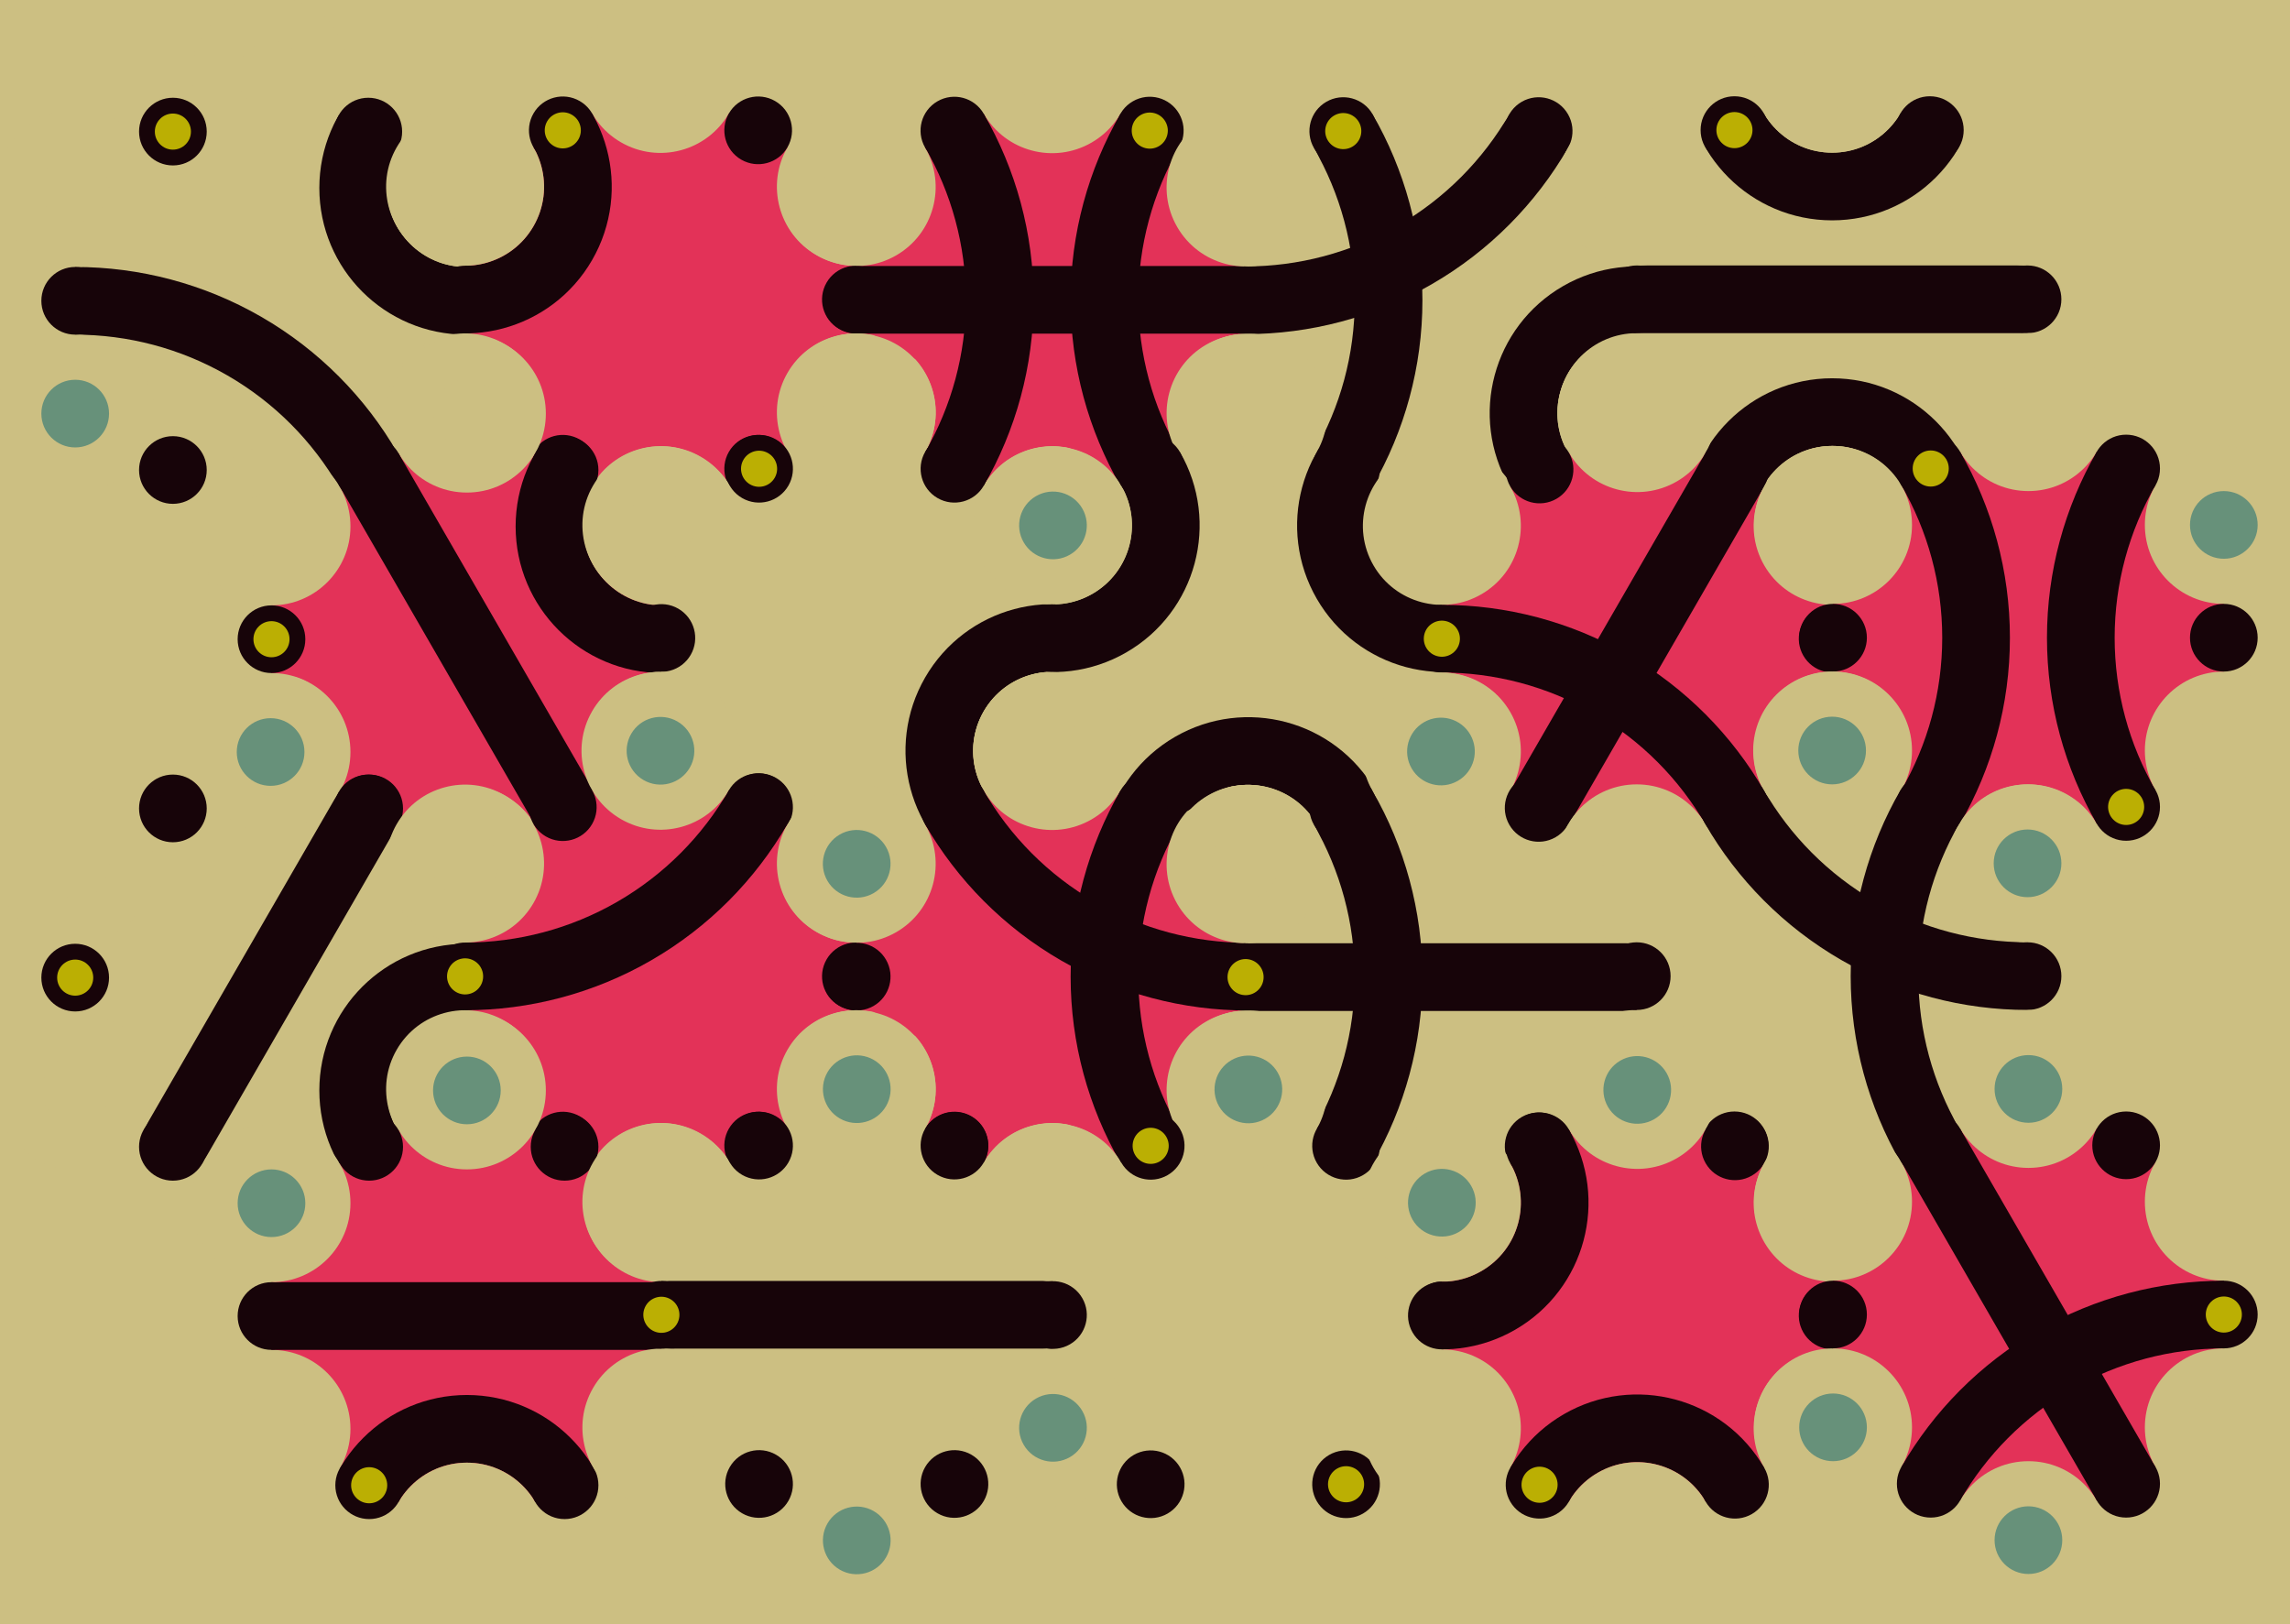 <svg xmlns='http://www.w3.org/2000/svg' width='1015' height='720'><rect width='100%' height='100%' fill='#ccbf82'/><g transform='translate(0,0)'><g transform='rotate(0 120 133)'><svg fill='none' stroke='none'><defs><clipPath id='hex-0-0'><polygon points='206.54,183.33 119.94,233.33 33.33,183.33 33.33,83.33 119.94,33.33 206.54,83.33'/></clipPath></defs><polygon points='206.54,183.33 119.94,233.33 33.33,183.33 33.33,83.33 119.94,33.33 206.54,83.33' fill='#ccbf82'/><circle r='133.335' cx='119.935' cy='133.335' fill='#ccbf82' clip-path='url(#hex-0-0)'/><g stroke='#170409' stroke-width='30' clip-path='url(#hex-0-0)'><g><circle cx='33.33' cy='283.34' stroke='#170409' r='150' fill='none'/></g><g><circle cx='206.54' cy='83.33' stroke='#170409' r='50' fill='none'/></g></g><circle cx='206.54' cy='183.33' r='35' fill='#ccbf82'/><circle cx='206.54' cy='183.33' r='15' fill='#ccbf82'/><circle cx='119.94' cy='233.33' r='35' fill='#ccbf82'/><circle cx='119.94' cy='233.33' r='15' fill='#ccbf82'/><circle cx='33.33' cy='183.33' r='35' fill='#ccbf82'/><circle cx='33.33' cy='183.33' r='15' fill='#67917a'/><circle cx='33.33' cy='83.33' r='35' fill='#ccbf82'/><circle cx='33.33' cy='83.33' r='15' fill='#ccbf82'/><circle cx='119.94' cy='33.33' r='35' fill='#ccbf82'/><circle cx='119.94' cy='33.33' r='15' fill='#ccbf82'/><circle cx='206.54' cy='83.33' r='35' fill='#ccbf82'/><circle cx='206.54' cy='83.33' r='15' fill='#67917a'/><circle cx='163.24' cy='208.33' r='15' fill='#170409'/><circle cx='163.24' cy='208.33' r='8' fill='#170409'/><circle cx='76.63' cy='208.33' r='15' fill='#170409'/><circle cx='76.63' cy='208.33' r='8' fill='#170409'/><circle cx='33.33' cy='133.33' r='15' fill='#170409'/><circle cx='33.33' cy='133.33' r='8' fill='#170409'/><circle cx='76.63' cy='58.33' r='15' fill='#170409'/><circle cx='76.63' cy='58.33' r='8' fill='#bbaf03'/><circle cx='163.24' cy='58.33' r='15' fill='#170409'/><circle cx='163.24' cy='58.33' r='8' fill='#170409'/><circle cx='206.54' cy='133.33' r='15' fill='#170409'/><circle cx='206.54' cy='133.33' r='8' fill='#170409'/></svg></g></g><g transform='translate(173,0)'><g transform='rotate(120 120 133)'><svg fill='none' stroke='none'><defs><clipPath id='hex-0-1'><polygon points='206.54,183.33 119.94,233.33 33.33,183.33 33.33,83.33 119.94,33.33 206.54,83.33'/></clipPath></defs><polygon points='206.54,183.33 119.94,233.33 33.33,183.33 33.33,83.33 119.94,33.33 206.54,83.33' fill='#ccbf82'/><circle r='133.335' cx='119.935' cy='133.335' fill='#e33258' clip-path='url(#hex-0-1)'/><g stroke='#170409' stroke-width='30' clip-path='url(#hex-0-1)'><g><circle cx='119.94' cy='233.33' stroke='#170409' r='50' fill='none'/></g></g><circle cx='206.54' cy='183.33' r='35' fill='#ccbf82'/><circle cx='206.54' cy='183.33' r='15' fill='#67917a'/><circle cx='119.94' cy='233.33' r='35' fill='#ccbf82'/><circle cx='119.94' cy='233.33' r='15' fill='#ccbf82'/><circle cx='33.33' cy='183.33' r='35' fill='#ccbf82'/><circle cx='33.33' cy='183.33' r='15' fill='#ccbf82'/><circle cx='33.33' cy='83.33' r='35' fill='#ccbf82'/><circle cx='33.33' cy='83.33' r='15' fill='#ccbf82'/><circle cx='119.94' cy='33.33' r='35' fill='#ccbf82'/><circle cx='119.94' cy='33.33' r='15' fill='#67917a'/><circle cx='206.54' cy='83.33' r='35' fill='#ccbf82'/><circle cx='206.54' cy='83.33' r='15' fill='#ccbf82'/><circle cx='163.24' cy='208.33' r='15' fill='#170409'/><circle cx='163.24' cy='208.33' r='8' fill='#170409'/><circle cx='76.63' cy='208.33' r='15' fill='#170409'/><circle cx='76.63' cy='208.33' r='8' fill='#bbaf03'/><circle cx='33.33' cy='133.33' r='15' fill='#170409'/><circle cx='33.33' cy='133.33' r='8' fill='#170409'/><circle cx='76.63' cy='58.33' r='15' fill='#170409'/><circle cx='76.63' cy='58.33' r='8' fill='#170409'/><circle cx='163.24' cy='58.33' r='15' fill='#170409'/><circle cx='163.24' cy='58.33' r='8' fill='#170409'/><circle cx='206.54' cy='133.33' r='15' fill='#170409'/><circle cx='206.54' cy='133.33' r='8' fill='#bbaf03'/></svg></g></g><g transform='translate(346,0)'><g transform='rotate(240 120 133)'><svg fill='none' stroke='none'><defs><clipPath id='hex-0-2'><polygon points='206.54,183.33 119.94,233.33 33.33,183.33 33.33,83.33 119.94,33.33 206.54,83.33'/></clipPath></defs><polygon points='206.54,183.33 119.94,233.33 33.33,183.33 33.33,83.33 119.94,33.33 206.54,83.33' fill='#ccbf82'/><circle r='133.335' cx='119.935' cy='133.335' fill='#e33258' clip-path='url(#hex-0-2)'/><g stroke='#170409' stroke-width='30' clip-path='url(#hex-0-2)'><g><circle cx='33.33' cy='283.34' stroke='#170409' r='150' fill='none'/></g><line x1='76.63' y1='208.33' x2='163.24' y2='58.33'/><g><circle cx='206.54' cy='-16.66' stroke='#170409' r='150' fill='none'/></g></g><circle cx='206.54' cy='183.33' r='35' fill='#ccbf82'/><circle cx='206.54' cy='183.33' r='15' fill='#ccbf82'/><circle cx='119.94' cy='233.33' r='35' fill='#ccbf82'/><circle cx='119.94' cy='233.33' r='15' fill='#ccbf82'/><circle cx='33.33' cy='183.33' r='35' fill='#ccbf82'/><circle cx='33.33' cy='183.33' r='15' fill='#67917a'/><circle cx='33.33' cy='83.33' r='35' fill='#ccbf82'/><circle cx='33.33' cy='83.33' r='15' fill='#ccbf82'/><circle cx='119.94' cy='33.33' r='35' fill='#ccbf82'/><circle cx='119.94' cy='33.33' r='15' fill='#ccbf82'/><circle cx='206.54' cy='83.33' r='35' fill='#ccbf82'/><circle cx='206.54' cy='83.33' r='15' fill='#ccbf82'/><circle cx='163.24' cy='208.33' r='15' fill='#170409'/><circle cx='163.24' cy='208.33' r='8' fill='#bbaf03'/><circle cx='76.63' cy='208.33' r='15' fill='#170409'/><circle cx='76.63' cy='208.33' r='8' fill='#170409'/><circle cx='33.33' cy='133.33' r='15' fill='#170409'/><circle cx='33.33' cy='133.33' r='8' fill='#170409'/><circle cx='76.63' cy='58.33' r='15' fill='#170409'/><circle cx='76.63' cy='58.33' r='8' fill='#bbaf03'/><circle cx='163.24' cy='58.33' r='15' fill='#170409'/><circle cx='163.24' cy='58.33' r='8' fill='#170409'/><circle cx='206.54' cy='133.33' r='15' fill='#170409'/><circle cx='206.54' cy='133.33' r='8' fill='#170409'/></svg></g></g><g transform='translate(519,0)'><g transform='rotate(60 120 133)'><svg fill='none' stroke='none'><defs><clipPath id='hex-0-3'><polygon points='206.54,183.33 119.94,233.33 33.33,183.33 33.33,83.33 119.94,33.33 206.54,83.33'/></clipPath></defs><polygon points='206.54,183.33 119.94,233.33 33.33,183.33 33.33,83.33 119.94,33.33 206.54,83.33' fill='#ccbf82'/><circle r='133.335' cx='119.935' cy='133.335' fill='#ccbf82' clip-path='url(#hex-0-3)'/><g stroke='#170409' stroke-width='30' clip-path='url(#hex-0-3)'><g><circle cx='33.33' cy='283.34' stroke='#170409' r='150' fill='none'/></g><g><circle cx='-53.28' cy='133.33' stroke='#170409' r='150' fill='none'/></g><g><circle cx='206.54' cy='83.33' stroke='#170409' r='50' fill='none'/></g></g><circle cx='206.54' cy='183.33' r='35' fill='#ccbf82'/><circle cx='206.54' cy='183.33' r='15' fill='#67917a'/><circle cx='119.94' cy='233.33' r='35' fill='#ccbf82'/><circle cx='119.94' cy='233.33' r='15' fill='#67917a'/><circle cx='33.33' cy='183.33' r='35' fill='#ccbf82'/><circle cx='33.33' cy='183.33' r='15' fill='#ccbf82'/><circle cx='33.33' cy='83.33' r='35' fill='#ccbf82'/><circle cx='33.33' cy='83.33' r='15' fill='#ccbf82'/><circle cx='119.94' cy='33.33' r='35' fill='#ccbf82'/><circle cx='119.94' cy='33.33' r='15' fill='#67917a'/><circle cx='206.54' cy='83.33' r='35' fill='#ccbf82'/><circle cx='206.54' cy='83.33' r='15' fill='#ccbf82'/><circle cx='163.24' cy='208.33' r='15' fill='#170409'/><circle cx='163.24' cy='208.33' r='8' fill='#170409'/><circle cx='76.63' cy='208.33' r='15' fill='#170409'/><circle cx='76.63' cy='208.33' r='8' fill='#170409'/><circle cx='33.33' cy='133.33' r='15' fill='#170409'/><circle cx='33.33' cy='133.33' r='8' fill='#bbaf03'/><circle cx='76.63' cy='58.33' r='15' fill='#170409'/><circle cx='76.63' cy='58.33' r='8' fill='#170409'/><circle cx='163.24' cy='58.33' r='15' fill='#170409'/><circle cx='163.24' cy='58.33' r='8' fill='#170409'/><circle cx='206.54' cy='133.33' r='15' fill='#170409'/><circle cx='206.54' cy='133.33' r='8' fill='#bbaf03'/></svg></g></g><g transform='translate(692,0)'><g transform='rotate(180 120 133)'><svg fill='none' stroke='none'><defs><clipPath id='hex-0-4'><polygon points='206.54,183.33 119.94,233.33 33.33,183.33 33.33,83.33 119.94,33.33 206.54,83.33'/></clipPath></defs><polygon points='206.54,183.33 119.94,233.33 33.33,183.33 33.33,83.33 119.94,33.33 206.54,83.33' fill='#ccbf82'/><circle r='133.335' cx='119.935' cy='133.335' fill='#ccbf82' clip-path='url(#hex-0-4)'/><g stroke='#170409' stroke-width='30' clip-path='url(#hex-0-4)'><g><circle cx='119.94' cy='233.33' stroke='#170409' r='50' fill='none'/></g><line x1='33.33' y1='133.33' x2='206.54' y2='133.33'/><g><circle cx='119.94' cy='33.33' stroke='#170409' r='50' fill='none'/></g></g><circle cx='206.54' cy='183.33' r='35' fill='#ccbf82'/><circle cx='206.54' cy='183.33' r='15' fill='#ccbf82'/><circle cx='119.94' cy='233.33' r='35' fill='#ccbf82'/><circle cx='119.94' cy='233.33' r='15' fill='#ccbf82'/><circle cx='33.33' cy='183.33' r='35' fill='#ccbf82'/><circle cx='33.33' cy='183.33' r='15' fill='#ccbf82'/><circle cx='33.33' cy='83.33' r='35' fill='#ccbf82'/><circle cx='33.33' cy='83.33' r='15' fill='#67917a'/><circle cx='119.94' cy='33.33' r='35' fill='#ccbf82'/><circle cx='119.94' cy='33.33' r='15' fill='#ccbf82'/><circle cx='206.54' cy='83.33' r='35' fill='#ccbf82'/><circle cx='206.54' cy='83.33' r='15' fill='#ccbf82'/><circle cx='163.24' cy='208.33' r='15' fill='#170409'/><circle cx='163.24' cy='208.33' r='8' fill='#bbaf03'/><circle cx='76.63' cy='208.33' r='15' fill='#170409'/><circle cx='76.63' cy='208.33' r='8' fill='#170409'/><circle cx='33.33' cy='133.33' r='15' fill='#170409'/><circle cx='33.33' cy='133.33' r='8' fill='#170409'/><circle cx='76.63' cy='58.33' r='15' fill='#170409'/><circle cx='76.63' cy='58.33' r='8' fill='#170409'/><circle cx='163.24' cy='58.33' r='15' fill='#170409'/><circle cx='163.24' cy='58.33' r='8' fill='#bbaf03'/><circle cx='206.54' cy='133.33' r='15' fill='#170409'/><circle cx='206.54' cy='133.33' r='8' fill='#170409'/></svg></g></g><g transform='translate(87,150)'><g transform='rotate(0 120 133)'><svg fill='none' stroke='none'><defs><clipPath id='hex-1-0'><polygon points='206.54,183.33 119.94,233.33 33.33,183.33 33.33,83.33 119.94,33.33 206.54,83.33'/></clipPath></defs><polygon points='206.54,183.33 119.94,233.33 33.33,183.33 33.33,83.33 119.94,33.33 206.54,83.33' fill='#ccbf82'/><circle r='133.335' cx='119.935' cy='133.335' fill='#e33258' clip-path='url(#hex-1-0)'/><g stroke='#170409' stroke-width='30' clip-path='url(#hex-1-0)'><line x1='163.24' y1='208.33' x2='76.63' y2='58.33'/><g><circle cx='206.54' cy='83.33' stroke='#170409' r='50' fill='none'/></g></g><circle cx='206.54' cy='183.33' r='35' fill='#ccbf82'/><circle cx='206.54' cy='183.33' r='15' fill='#ccbf82'/><circle cx='119.94' cy='233.33' r='35' fill='#ccbf82'/><circle cx='119.94' cy='233.33' r='15' fill='#67917a'/><circle cx='33.33' cy='183.33' r='35' fill='#ccbf82'/><circle cx='33.33' cy='183.33' r='15' fill='#ccbf82'/><circle cx='33.33' cy='83.33' r='35' fill='#ccbf82'/><circle cx='33.33' cy='83.33' r='15' fill='#ccbf82'/><circle cx='119.94' cy='33.33' r='35' fill='#ccbf82'/><circle cx='119.94' cy='33.33' r='15' fill='#ccbf82'/><circle cx='206.54' cy='83.33' r='35' fill='#ccbf82'/><circle cx='206.54' cy='83.33' r='15' fill='#67917a'/><circle cx='163.24' cy='208.33' r='15' fill='#170409'/><circle cx='163.24' cy='208.33' r='8' fill='#170409'/><circle cx='76.63' cy='208.33' r='15' fill='#170409'/><circle cx='76.63' cy='208.33' r='8' fill='#170409'/><circle cx='33.33' cy='133.33' r='15' fill='#170409'/><circle cx='33.33' cy='133.33' r='8' fill='#bbaf03'/><circle cx='76.63' cy='58.33' r='15' fill='#170409'/><circle cx='76.63' cy='58.33' r='8' fill='#170409'/><circle cx='163.24' cy='58.33' r='15' fill='#170409'/><circle cx='163.24' cy='58.33' r='8' fill='#170409'/><circle cx='206.54' cy='133.33' r='15' fill='#170409'/><circle cx='206.54' cy='133.33' r='8' fill='#170409'/></svg></g></g><g transform='translate(260,150)'><g transform='rotate(120 120 133)'><svg fill='none' stroke='none'><defs><clipPath id='hex-1-1'><polygon points='206.54,183.33 119.94,233.33 33.33,183.33 33.33,83.33 119.94,33.33 206.54,83.33'/></clipPath></defs><polygon points='206.54,183.33 119.94,233.33 33.33,183.33 33.33,83.33 119.94,33.33 206.54,83.33' fill='#ccbf82'/><circle r='133.335' cx='119.935' cy='133.335' fill='#ccbf82' clip-path='url(#hex-1-1)'/><g stroke='#170409' stroke-width='30' clip-path='url(#hex-1-1)'><g><circle cx='119.94' cy='33.33' stroke='#170409' r='50' fill='none'/></g></g><circle cx='206.54' cy='183.33' r='35' fill='#ccbf82'/><circle cx='206.54' cy='183.33' r='15' fill='#67917a'/><circle cx='119.94' cy='233.33' r='35' fill='#ccbf82'/><circle cx='119.94' cy='233.33' r='15' fill='#ccbf82'/><circle cx='33.33' cy='183.33' r='35' fill='#ccbf82'/><circle cx='33.33' cy='183.33' r='15' fill='#ccbf82'/><circle cx='33.33' cy='83.33' r='35' fill='#ccbf82'/><circle cx='33.33' cy='83.33' r='15' fill='#67917a'/><circle cx='119.94' cy='33.33' r='35' fill='#ccbf82'/><circle cx='119.94' cy='33.33' r='15' fill='#ccbf82'/><circle cx='206.54' cy='83.33' r='35' fill='#ccbf82'/><circle cx='206.54' cy='83.33' r='15' fill='#ccbf82'/><circle cx='163.24' cy='208.33' r='15' fill='#170409'/><circle cx='163.24' cy='208.33' r='8' fill='#170409'/><circle cx='76.63' cy='208.33' r='15' fill='#170409'/><circle cx='76.63' cy='208.33' r='8' fill='#bbaf03'/><circle cx='33.33' cy='133.33' r='15' fill='#170409'/><circle cx='33.33' cy='133.33' r='8' fill='#170409'/><circle cx='76.63' cy='58.33' r='15' fill='#170409'/><circle cx='76.63' cy='58.33' r='8' fill='#170409'/><circle cx='163.24' cy='58.33' r='15' fill='#170409'/><circle cx='163.24' cy='58.33' r='8' fill='#bbaf03'/><circle cx='206.54' cy='133.33' r='15' fill='#170409'/><circle cx='206.54' cy='133.33' r='8' fill='#170409'/></svg></g></g><g transform='translate(433,150)'><g transform='rotate(240 120 133)'><svg fill='none' stroke='none'><defs><clipPath id='hex-1-2'><polygon points='206.54,183.33 119.94,233.33 33.33,183.33 33.33,83.33 119.94,33.33 206.54,83.33'/></clipPath></defs><polygon points='206.54,183.33 119.94,233.33 33.33,183.33 33.33,83.33 119.94,33.33 206.54,83.33' fill='#ccbf82'/><circle r='133.335' cx='119.935' cy='133.335' fill='#ccbf82' clip-path='url(#hex-1-2)'/><g stroke='#170409' stroke-width='30' clip-path='url(#hex-1-2)'><g><circle cx='119.94' cy='233.33' stroke='#170409' r='50' fill='none'/></g><g><circle cx='33.33' cy='83.33' stroke='#170409' r='50' fill='none'/></g><g><circle cx='206.54' cy='83.33' stroke='#170409' r='50' fill='none'/></g></g><circle cx='206.54' cy='183.33' r='35' fill='#ccbf82'/><circle cx='206.54' cy='183.33' r='15' fill='#ccbf82'/><circle cx='119.94' cy='233.33' r='35' fill='#ccbf82'/><circle cx='119.94' cy='233.33' r='15' fill='#67917a'/><circle cx='33.33' cy='183.33' r='35' fill='#ccbf82'/><circle cx='33.33' cy='183.33' r='15' fill='#67917a'/><circle cx='33.33' cy='83.33' r='35' fill='#ccbf82'/><circle cx='33.33' cy='83.33' r='15' fill='#ccbf82'/><circle cx='119.94' cy='33.33' r='35' fill='#ccbf82'/><circle cx='119.94' cy='33.33' r='15' fill='#ccbf82'/><circle cx='206.54' cy='83.33' r='35' fill='#ccbf82'/><circle cx='206.54' cy='83.33' r='15' fill='#67917a'/><circle cx='163.24' cy='208.33' r='15' fill='#170409'/><circle cx='163.24' cy='208.33' r='8' fill='#170409'/><circle cx='76.63' cy='208.33' r='15' fill='#170409'/><circle cx='76.63' cy='208.33' r='8' fill='#170409'/><circle cx='33.33' cy='133.33' r='15' fill='#170409'/><circle cx='33.33' cy='133.33' r='8' fill='#170409'/><circle cx='76.63' cy='58.33' r='15' fill='#170409'/><circle cx='76.63' cy='58.33' r='8' fill='#bbaf03'/><circle cx='163.24' cy='58.33' r='15' fill='#170409'/><circle cx='163.24' cy='58.33' r='8' fill='#170409'/><circle cx='206.54' cy='133.33' r='15' fill='#170409'/><circle cx='206.54' cy='133.33' r='8' fill='#170409'/></svg></g></g><g transform='translate(606,150)'><g transform='rotate(60 120 133)'><svg fill='none' stroke='none'><defs><clipPath id='hex-1-3'><polygon points='206.54,183.33 119.94,233.33 33.33,183.33 33.33,83.33 119.94,33.33 206.54,83.33'/></clipPath></defs><polygon points='206.54,183.33 119.94,233.33 33.33,183.33 33.33,83.33 119.94,33.33 206.54,83.33' fill='#ccbf82'/><circle r='133.335' cx='119.935' cy='133.335' fill='#e33258' clip-path='url(#hex-1-3)'/><g stroke='#170409' stroke-width='30' clip-path='url(#hex-1-3)'><line x1='163.24' y1='208.33' x2='76.63' y2='58.33'/><g><circle cx='206.54' cy='283.32' stroke='#170409' r='150' fill='none'/></g></g><circle cx='206.54' cy='183.33' r='35' fill='#ccbf82'/><circle cx='206.54' cy='183.33' r='15' fill='#67917a'/><circle cx='119.94' cy='233.33' r='35' fill='#ccbf82'/><circle cx='119.94' cy='233.33' r='15' fill='#ccbf82'/><circle cx='33.33' cy='183.33' r='35' fill='#ccbf82'/><circle cx='33.33' cy='183.33' r='15' fill='#ccbf82'/><circle cx='33.33' cy='83.33' r='35' fill='#ccbf82'/><circle cx='33.33' cy='83.33' r='15' fill='#ccbf82'/><circle cx='119.94' cy='33.33' r='35' fill='#ccbf82'/><circle cx='119.94' cy='33.33' r='15' fill='#67917a'/><circle cx='206.54' cy='83.33' r='35' fill='#ccbf82'/><circle cx='206.54' cy='83.33' r='15' fill='#ccbf82'/><circle cx='163.24' cy='208.33' r='15' fill='#170409'/><circle cx='163.24' cy='208.33' r='8' fill='#170409'/><circle cx='76.63' cy='208.33' r='15' fill='#170409'/><circle cx='76.63' cy='208.33' r='8' fill='#bbaf03'/><circle cx='33.33' cy='133.33' r='15' fill='#170409'/><circle cx='33.33' cy='133.33' r='8' fill='#170409'/><circle cx='76.63' cy='58.33' r='15' fill='#170409'/><circle cx='76.63' cy='58.33' r='8' fill='#170409'/><circle cx='163.24' cy='58.33' r='15' fill='#170409'/><circle cx='163.24' cy='58.33' r='8' fill='#170409'/><circle cx='206.54' cy='133.33' r='15' fill='#170409'/><circle cx='206.54' cy='133.33' r='8' fill='#bbaf03'/></svg></g></g><g transform='translate(779,150)'><g transform='rotate(180 120 133)'><svg fill='none' stroke='none'><defs><clipPath id='hex-1-4'><polygon points='206.54,183.33 119.94,233.33 33.33,183.33 33.33,83.33 119.94,33.33 206.54,83.33'/></clipPath></defs><polygon points='206.54,183.33 119.94,233.33 33.33,183.33 33.33,83.33 119.94,33.33 206.54,83.33' fill='#ccbf82'/><circle r='133.335' cx='119.935' cy='133.335' fill='#e33258' clip-path='url(#hex-1-4)'/><g stroke='#170409' stroke-width='30' clip-path='url(#hex-1-4)'><g><circle cx='293.14' cy='133.33' stroke='#170409' r='150' fill='none'/></g><g><circle cx='-53.28' cy='133.33' stroke='#170409' r='150' fill='none'/></g></g><circle cx='206.54' cy='183.33' r='35' fill='#ccbf82'/><circle cx='206.54' cy='183.33' r='15' fill='#ccbf82'/><circle cx='119.94' cy='233.33' r='35' fill='#ccbf82'/><circle cx='119.94' cy='233.33' r='15' fill='#ccbf82'/><circle cx='33.33' cy='183.33' r='35' fill='#ccbf82'/><circle cx='33.33' cy='183.33' r='15' fill='#67917a'/><circle cx='33.33' cy='83.33' r='35' fill='#ccbf82'/><circle cx='33.33' cy='83.33' r='15' fill='#ccbf82'/><circle cx='119.94' cy='33.33' r='35' fill='#ccbf82'/><circle cx='119.94' cy='33.33' r='15' fill='#ccbf82'/><circle cx='206.54' cy='83.33' r='35' fill='#ccbf82'/><circle cx='206.54' cy='83.33' r='15' fill='#ccbf82'/><circle cx='163.24' cy='208.33' r='15' fill='#170409'/><circle cx='163.24' cy='208.33' r='8' fill='#bbaf03'/><circle cx='76.63' cy='208.33' r='15' fill='#170409'/><circle cx='76.63' cy='208.33' r='8' fill='#170409'/><circle cx='33.33' cy='133.33' r='15' fill='#170409'/><circle cx='33.33' cy='133.33' r='8' fill='#170409'/><circle cx='76.63' cy='58.33' r='15' fill='#170409'/><circle cx='76.63' cy='58.33' r='8' fill='#bbaf03'/><circle cx='163.24' cy='58.33' r='15' fill='#170409'/><circle cx='163.24' cy='58.33' r='8' fill='#170409'/><circle cx='206.54' cy='133.33' r='15' fill='#170409'/><circle cx='206.54' cy='133.33' r='8' fill='#170409'/></svg></g></g><g transform='translate(0,300)'><g transform='rotate(0 120 133)'><svg fill='none' stroke='none'><defs><clipPath id='hex-2-0'><polygon points='206.54,183.33 119.94,233.33 33.33,183.33 33.33,83.33 119.94,33.33 206.54,83.33'/></clipPath></defs><polygon points='206.54,183.33 119.94,233.33 33.33,183.33 33.33,83.33 119.94,33.33 206.54,83.33' fill='#ccbf82'/><circle r='133.335' cx='119.935' cy='133.335' fill='#ccbf82' clip-path='url(#hex-2-0)'/><g stroke='#170409' stroke-width='30' clip-path='url(#hex-2-0)'><g><circle cx='206.54' cy='183.33' stroke='#170409' r='50' fill='none'/></g><line x1='76.63' y1='208.33' x2='163.24' y2='58.33'/></g><circle cx='206.54' cy='183.33' r='35' fill='#ccbf82'/><circle cx='206.54' cy='183.33' r='15' fill='#67917a'/><circle cx='119.94' cy='233.33' r='35' fill='#ccbf82'/><circle cx='119.94' cy='233.33' r='15' fill='#67917a'/><circle cx='33.33' cy='183.33' r='35' fill='#ccbf82'/><circle cx='33.33' cy='183.33' r='15' fill='#ccbf82'/><circle cx='33.33' cy='83.33' r='35' fill='#ccbf82'/><circle cx='33.33' cy='83.33' r='15' fill='#ccbf82'/><circle cx='119.94' cy='33.33' r='35' fill='#ccbf82'/><circle cx='119.94' cy='33.33' r='15' fill='#67917a'/><circle cx='206.54' cy='83.33' r='35' fill='#ccbf82'/><circle cx='206.54' cy='83.33' r='15' fill='#ccbf82'/><circle cx='163.24' cy='208.33' r='15' fill='#170409'/><circle cx='163.24' cy='208.33' r='8' fill='#170409'/><circle cx='76.63' cy='208.33' r='15' fill='#170409'/><circle cx='76.63' cy='208.33' r='8' fill='#170409'/><circle cx='33.33' cy='133.33' r='15' fill='#170409'/><circle cx='33.33' cy='133.33' r='8' fill='#bbaf03'/><circle cx='76.63' cy='58.33' r='15' fill='#170409'/><circle cx='76.63' cy='58.33' r='8' fill='#170409'/><circle cx='163.24' cy='58.33' r='15' fill='#170409'/><circle cx='163.24' cy='58.33' r='8' fill='#170409'/><circle cx='206.54' cy='133.33' r='15' fill='#170409'/><circle cx='206.54' cy='133.33' r='8' fill='#bbaf03'/></svg></g></g><g transform='translate(173,300)'><g transform='rotate(120 120 133)'><svg fill='none' stroke='none'><defs><clipPath id='hex-2-1'><polygon points='206.54,183.33 119.94,233.33 33.33,183.33 33.33,83.33 119.94,33.33 206.54,83.33'/></clipPath></defs><polygon points='206.54,183.33 119.94,233.33 33.33,183.33 33.33,83.33 119.94,33.33 206.54,83.33' fill='#ccbf82'/><circle r='133.335' cx='119.935' cy='133.335' fill='#e33258' clip-path='url(#hex-2-1)'/><g stroke='#170409' stroke-width='30' clip-path='url(#hex-2-1)'><g><circle cx='33.33' cy='283.34' stroke='#170409' r='150' fill='none'/></g></g><circle cx='206.54' cy='183.33' r='35' fill='#ccbf82'/><circle cx='206.54' cy='183.33' r='15' fill='#ccbf82'/><circle cx='119.94' cy='233.33' r='35' fill='#ccbf82'/><circle cx='119.94' cy='233.33' r='15' fill='#ccbf82'/><circle cx='33.33' cy='183.33' r='35' fill='#ccbf82'/><circle cx='33.33' cy='183.33' r='15' fill='#67917a'/><circle cx='33.33' cy='83.33' r='35' fill='#ccbf82'/><circle cx='33.33' cy='83.33' r='15' fill='#67917a'/><circle cx='119.94' cy='33.33' r='35' fill='#ccbf82'/><circle cx='119.94' cy='33.33' r='15' fill='#ccbf82'/><circle cx='206.54' cy='83.33' r='35' fill='#ccbf82'/><circle cx='206.54' cy='83.33' r='15' fill='#ccbf82'/><circle cx='163.24' cy='208.33' r='15' fill='#170409'/><circle cx='163.24' cy='208.33' r='8' fill='#bbaf03'/><circle cx='76.63' cy='208.33' r='15' fill='#170409'/><circle cx='76.63' cy='208.33' r='8' fill='#170409'/><circle cx='33.33' cy='133.33' r='15' fill='#170409'/><circle cx='33.33' cy='133.33' r='8' fill='#170409'/><circle cx='76.63' cy='58.33' r='15' fill='#170409'/><circle cx='76.63' cy='58.33' r='8' fill='#170409'/><circle cx='163.24' cy='58.33' r='15' fill='#170409'/><circle cx='163.24' cy='58.33' r='8' fill='#bbaf03'/><circle cx='206.54' cy='133.33' r='15' fill='#170409'/><circle cx='206.54' cy='133.33' r='8' fill='#170409'/></svg></g></g><g transform='translate(346,300)'><g transform='rotate(240 120 133)'><svg fill='none' stroke='none'><defs><clipPath id='hex-2-2'><polygon points='206.54,183.33 119.94,233.33 33.33,183.33 33.33,83.33 119.94,33.33 206.54,83.33'/></clipPath></defs><polygon points='206.54,183.33 119.94,233.33 33.33,183.33 33.33,83.33 119.94,33.33 206.54,83.33' fill='#ccbf82'/><circle r='133.335' cx='119.935' cy='133.335' fill='#e33258' clip-path='url(#hex-2-2)'/><g stroke='#170409' stroke-width='30' clip-path='url(#hex-2-2)'><g><circle cx='33.33' cy='283.34' stroke='#170409' r='150' fill='none'/></g><g><circle cx='206.54' cy='283.32' stroke='#170409' r='150' fill='none'/></g></g><circle cx='206.54' cy='183.33' r='35' fill='#ccbf82'/><circle cx='206.54' cy='183.33' r='15' fill='#ccbf82'/><circle cx='119.94' cy='233.33' r='35' fill='#ccbf82'/><circle cx='119.94' cy='233.33' r='15' fill='#67917a'/><circle cx='33.33' cy='183.33' r='35' fill='#ccbf82'/><circle cx='33.33' cy='183.33' r='15' fill='#ccbf82'/><circle cx='33.33' cy='83.33' r='35' fill='#ccbf82'/><circle cx='33.33' cy='83.33' r='15' fill='#ccbf82'/><circle cx='119.94' cy='33.33' r='35' fill='#ccbf82'/><circle cx='119.94' cy='33.33' r='15' fill='#67917a'/><circle cx='206.54' cy='83.33' r='35' fill='#ccbf82'/><circle cx='206.54' cy='83.33' r='15' fill='#67917a'/><circle cx='163.24' cy='208.33' r='15' fill='#170409'/><circle cx='163.24' cy='208.33' r='8' fill='#170409'/><circle cx='76.63' cy='208.33' r='15' fill='#170409'/><circle cx='76.63' cy='208.33' r='8' fill='#170409'/><circle cx='33.33' cy='133.33' r='15' fill='#170409'/><circle cx='33.33' cy='133.33' r='8' fill='#bbaf03'/><circle cx='76.63' cy='58.33' r='15' fill='#170409'/><circle cx='76.63' cy='58.33' r='8' fill='#170409'/><circle cx='163.24' cy='58.33' r='15' fill='#170409'/><circle cx='163.24' cy='58.33' r='8' fill='#170409'/><circle cx='206.54' cy='133.33' r='15' fill='#170409'/><circle cx='206.54' cy='133.33' r='8' fill='#170409'/></svg></g></g><g transform='translate(519,300)'><g transform='rotate(60 120 133)'><svg fill='none' stroke='none'><defs><clipPath id='hex-2-3'><polygon points='206.54,183.33 119.94,233.33 33.33,183.33 33.33,83.33 119.94,33.33 206.54,83.33'/></clipPath></defs><polygon points='206.54,183.33 119.94,233.33 33.33,183.33 33.33,83.33 119.94,33.33 206.54,83.33' fill='#ccbf82'/><circle r='133.335' cx='119.935' cy='133.335' fill='#ccbf82' clip-path='url(#hex-2-3)'/><g stroke='#170409' stroke-width='30' clip-path='url(#hex-2-3)'><g><circle cx='33.33' cy='283.34' stroke='#170409' r='150' fill='none'/></g><line x1='76.63' y1='208.33' x2='163.24' y2='58.33'/></g><circle cx='206.54' cy='183.33' r='35' fill='#ccbf82'/><circle cx='206.54' cy='183.33' r='15' fill='#ccbf82'/><circle cx='119.94' cy='233.33' r='35' fill='#ccbf82'/><circle cx='119.94' cy='233.33' r='15' fill='#ccbf82'/><circle cx='33.33' cy='183.33' r='35' fill='#ccbf82'/><circle cx='33.33' cy='183.33' r='15' fill='#ccbf82'/><circle cx='33.33' cy='83.33' r='35' fill='#ccbf82'/><circle cx='33.33' cy='83.33' r='15' fill='#67917a'/><circle cx='119.94' cy='33.33' r='35' fill='#ccbf82'/><circle cx='119.94' cy='33.33' r='15' fill='#ccbf82'/><circle cx='206.54' cy='83.33' r='35' fill='#ccbf82'/><circle cx='206.54' cy='83.33' r='15' fill='#ccbf82'/><circle cx='163.24' cy='208.33' r='15' fill='#170409'/><circle cx='163.24' cy='208.33' r='8' fill='#170409'/><circle cx='76.63' cy='208.33' r='15' fill='#170409'/><circle cx='76.63' cy='208.33' r='8' fill='#bbaf03'/><circle cx='33.33' cy='133.33' r='15' fill='#170409'/><circle cx='33.33' cy='133.33' r='8' fill='#170409'/><circle cx='76.63' cy='58.33' r='15' fill='#170409'/><circle cx='76.63' cy='58.33' r='8' fill='#170409'/><circle cx='163.24' cy='58.33' r='15' fill='#170409'/><circle cx='163.24' cy='58.33' r='8' fill='#bbaf03'/><circle cx='206.54' cy='133.33' r='15' fill='#170409'/><circle cx='206.54' cy='133.33' r='8' fill='#170409'/></svg></g></g><g transform='translate(692,300)'><g transform='rotate(180 120 133)'><svg fill='none' stroke='none'><defs><clipPath id='hex-2-4'><polygon points='206.54,183.33 119.94,233.33 33.33,183.33 33.33,83.33 119.94,33.33 206.54,83.33'/></clipPath></defs><polygon points='206.54,183.33 119.94,233.33 33.33,183.33 33.33,83.33 119.94,33.33 206.54,83.33' fill='#ccbf82'/><circle r='133.335' cx='119.935' cy='133.335' fill='#ccbf82' clip-path='url(#hex-2-4)'/><g stroke='#170409' stroke-width='30' clip-path='url(#hex-2-4)'><g><circle cx='33.33' cy='283.34' stroke='#170409' r='150' fill='none'/></g><g><circle cx='-53.28' cy='133.33' stroke='#170409' r='150' fill='none'/></g></g><circle cx='206.54' cy='183.33' r='35' fill='#ccbf82'/><circle cx='206.54' cy='183.33' r='15' fill='#ccbf82'/><circle cx='119.94' cy='233.33' r='35' fill='#ccbf82'/><circle cx='119.94' cy='233.33' r='15' fill='#67917a'/><circle cx='33.33' cy='183.33' r='35' fill='#ccbf82'/><circle cx='33.33' cy='183.33' r='15' fill='#67917a'/><circle cx='33.33' cy='83.33' r='35' fill='#ccbf82'/><circle cx='33.33' cy='83.33' r='15' fill='#ccbf82'/><circle cx='119.94' cy='33.33' r='35' fill='#ccbf82'/><circle cx='119.94' cy='33.33' r='15' fill='#ccbf82'/><circle cx='206.54' cy='83.33' r='35' fill='#ccbf82'/><circle cx='206.54' cy='83.33' r='15' fill='#67917a'/><circle cx='163.24' cy='208.33' r='15' fill='#170409'/><circle cx='163.24' cy='208.33' r='8' fill='#170409'/><circle cx='76.63' cy='208.33' r='15' fill='#170409'/><circle cx='76.63' cy='208.33' r='8' fill='#170409'/><circle cx='33.33' cy='133.33' r='15' fill='#170409'/><circle cx='33.33' cy='133.33' r='8' fill='#170409'/><circle cx='76.63' cy='58.33' r='15' fill='#170409'/><circle cx='76.63' cy='58.33' r='8' fill='#bbaf03'/><circle cx='163.24' cy='58.33' r='15' fill='#170409'/><circle cx='163.24' cy='58.33' r='8' fill='#170409'/><circle cx='206.54' cy='133.33' r='15' fill='#170409'/><circle cx='206.54' cy='133.33' r='8' fill='#170409'/></svg></g></g><g transform='translate(87,450)'><g transform='rotate(0 120 133)'><svg fill='none' stroke='none'><defs><clipPath id='hex-3-0'><polygon points='206.54,183.33 119.94,233.33 33.33,183.33 33.33,83.33 119.94,33.33 206.54,83.33'/></clipPath></defs><polygon points='206.54,183.33 119.94,233.33 33.33,183.33 33.33,83.33 119.94,33.33 206.54,83.33' fill='#ccbf82'/><circle r='133.335' cx='119.935' cy='133.335' fill='#e33258' clip-path='url(#hex-3-0)'/><g stroke='#170409' stroke-width='30' clip-path='url(#hex-3-0)'><g><circle cx='119.94' cy='233.33' stroke='#170409' r='50' fill='none'/></g><line x1='33.33' y1='133.33' x2='206.54' y2='133.33'/></g><circle cx='206.54' cy='183.33' r='35' fill='#ccbf82'/><circle cx='206.54' cy='183.33' r='15' fill='#67917a'/><circle cx='119.94' cy='233.33' r='35' fill='#ccbf82'/><circle cx='119.94' cy='233.33' r='15' fill='#ccbf82'/><circle cx='33.33' cy='183.33' r='35' fill='#ccbf82'/><circle cx='33.33' cy='183.33' r='15' fill='#ccbf82'/><circle cx='33.33' cy='83.33' r='35' fill='#ccbf82'/><circle cx='33.33' cy='83.33' r='15' fill='#67917a'/><circle cx='119.94' cy='33.33' r='35' fill='#ccbf82'/><circle cx='119.94' cy='33.33' r='15' fill='#67917a'/><circle cx='206.54' cy='83.33' r='35' fill='#ccbf82'/><circle cx='206.54' cy='83.33' r='15' fill='#ccbf82'/><circle cx='163.24' cy='208.33' r='15' fill='#170409'/><circle cx='163.24' cy='208.33' r='8' fill='#170409'/><circle cx='76.63' cy='208.33' r='15' fill='#170409'/><circle cx='76.63' cy='208.33' r='8' fill='#bbaf03'/><circle cx='33.33' cy='133.33' r='15' fill='#170409'/><circle cx='33.33' cy='133.33' r='8' fill='#170409'/><circle cx='76.63' cy='58.33' r='15' fill='#170409'/><circle cx='76.63' cy='58.33' r='8' fill='#170409'/><circle cx='163.24' cy='58.33' r='15' fill='#170409'/><circle cx='163.24' cy='58.33' r='8' fill='#170409'/><circle cx='206.54' cy='133.33' r='15' fill='#170409'/><circle cx='206.54' cy='133.33' r='8' fill='#bbaf03'/></svg></g></g><g transform='translate(260,450)'><g transform='rotate(120 120 133)'><svg fill='none' stroke='none'><defs><clipPath id='hex-3-1'><polygon points='206.54,183.33 119.94,233.33 33.33,183.33 33.33,83.33 119.94,33.33 206.54,83.33'/></clipPath></defs><polygon points='206.54,183.33 119.94,233.33 33.33,183.33 33.33,83.33 119.94,33.33 206.54,83.33' fill='#ccbf82'/><circle r='133.335' cx='119.935' cy='133.335' fill='#ccbf82' clip-path='url(#hex-3-1)'/><g stroke='#170409' stroke-width='30' clip-path='url(#hex-3-1)'><line x1='163.24' y1='208.33' x2='76.63' y2='58.33'/></g><circle cx='206.54' cy='183.33' r='35' fill='#ccbf82'/><circle cx='206.54' cy='183.33' r='15' fill='#ccbf82'/><circle cx='119.94' cy='233.33' r='35' fill='#ccbf82'/><circle cx='119.94' cy='233.33' r='15' fill='#ccbf82'/><circle cx='33.33' cy='183.33' r='35' fill='#ccbf82'/><circle cx='33.33' cy='183.33' r='15' fill='#67917a'/><circle cx='33.33' cy='83.33' r='35' fill='#ccbf82'/><circle cx='33.33' cy='83.33' r='15' fill='#ccbf82'/><circle cx='119.94' cy='33.33' r='35' fill='#ccbf82'/><circle cx='119.94' cy='33.33' r='15' fill='#ccbf82'/><circle cx='206.54' cy='83.33' r='35' fill='#ccbf82'/><circle cx='206.54' cy='83.33' r='15' fill='#67917a'/><circle cx='163.24' cy='208.33' r='15' fill='#170409'/><circle cx='163.24' cy='208.33' r='8' fill='#bbaf03'/><circle cx='76.63' cy='208.33' r='15' fill='#170409'/><circle cx='76.63' cy='208.33' r='8' fill='#170409'/><circle cx='33.33' cy='133.33' r='15' fill='#170409'/><circle cx='33.33' cy='133.33' r='8' fill='#170409'/><circle cx='76.63' cy='58.33' r='15' fill='#170409'/><circle cx='76.63' cy='58.33' r='8' fill='#bbaf03'/><circle cx='163.24' cy='58.33' r='15' fill='#170409'/><circle cx='163.24' cy='58.33' r='8' fill='#170409'/><circle cx='206.54' cy='133.33' r='15' fill='#170409'/><circle cx='206.54' cy='133.33' r='8' fill='#170409'/></svg></g></g><g transform='translate(433,450)'><g transform='rotate(240 120 133)'><svg fill='none' stroke='none'><defs><clipPath id='hex-3-2'><polygon points='206.54,183.33 119.94,233.33 33.33,183.33 33.33,83.33 119.94,33.33 206.54,83.33'/></clipPath></defs><polygon points='206.54,183.33 119.94,233.33 33.33,183.33 33.33,83.33 119.94,33.33 206.54,83.33' fill='#ccbf82'/><circle r='133.335' cx='119.935' cy='133.335' fill='#ccbf82' clip-path='url(#hex-3-2)'/><circle cx='206.54' cy='183.33' r='35' fill='#ccbf82'/><circle cx='206.54' cy='183.33' r='15' fill='#67917a'/><circle cx='119.94' cy='233.33' r='35' fill='#ccbf82'/><circle cx='119.94' cy='233.33' r='15' fill='#ccbf82'/><circle cx='33.33' cy='183.33' r='35' fill='#ccbf82'/><circle cx='33.33' cy='183.33' r='15' fill='#ccbf82'/><circle cx='33.33' cy='83.33' r='35' fill='#ccbf82'/><circle cx='33.33' cy='83.33' r='15' fill='#ccbf82'/><circle cx='119.94' cy='33.33' r='35' fill='#ccbf82'/><circle cx='119.94' cy='33.33' r='15' fill='#67917a'/><circle cx='206.54' cy='83.33' r='35' fill='#ccbf82'/><circle cx='206.54' cy='83.33' r='15' fill='#ccbf82'/><circle cx='163.24' cy='208.33' r='15' fill='#170409'/><circle cx='163.24' cy='208.33' r='8' fill='#170409'/><circle cx='76.63' cy='208.33' r='15' fill='#170409'/><circle cx='76.63' cy='208.33' r='8' fill='#bbaf03'/><circle cx='33.33' cy='133.33' r='15' fill='#170409'/><circle cx='33.33' cy='133.33' r='8' fill='#bbaf03'/><circle cx='76.63' cy='58.33' r='15' fill='#170409'/><circle cx='76.63' cy='58.33' r='8' fill='#170409'/><circle cx='163.24' cy='58.33' r='15' fill='#170409'/><circle cx='163.24' cy='58.33' r='8' fill='#170409'/><circle cx='206.54' cy='133.33' r='15' fill='#170409'/><circle cx='206.54' cy='133.33' r='8' fill='#bbaf03'/></svg></g></g><g transform='translate(606,450)'><g transform='rotate(60 120 133)'><svg fill='none' stroke='none'><defs><clipPath id='hex-3-3'><polygon points='206.54,183.33 119.94,233.33 33.33,183.33 33.33,83.33 119.94,33.33 206.54,83.33'/></clipPath></defs><polygon points='206.54,183.33 119.94,233.33 33.33,183.33 33.33,83.33 119.94,33.33 206.54,83.33' fill='#ccbf82'/><circle r='133.335' cx='119.935' cy='133.335' fill='#e33258' clip-path='url(#hex-3-3)'/><g stroke='#170409' stroke-width='30' clip-path='url(#hex-3-3)'><g><circle cx='206.54' cy='183.33' stroke='#170409' r='50' fill='none'/></g><g><circle cx='33.33' cy='183.33' stroke='#170409' r='50' fill='none'/></g></g><circle cx='206.54' cy='183.33' r='35' fill='#ccbf82'/><circle cx='206.54' cy='183.33' r='15' fill='#ccbf82'/><circle cx='119.94' cy='233.33' r='35' fill='#ccbf82'/><circle cx='119.94' cy='233.33' r='15' fill='#ccbf82'/><circle cx='33.33' cy='183.33' r='35' fill='#ccbf82'/><circle cx='33.33' cy='183.33' r='15' fill='#67917a'/><circle cx='33.33' cy='83.33' r='35' fill='#ccbf82'/><circle cx='33.33' cy='83.33' r='15' fill='#67917a'/><circle cx='119.94' cy='33.33' r='35' fill='#ccbf82'/><circle cx='119.94' cy='33.33' r='15' fill='#ccbf82'/><circle cx='206.54' cy='83.33' r='35' fill='#ccbf82'/><circle cx='206.54' cy='83.33' r='15' fill='#ccbf82'/><circle cx='163.24' cy='208.33' r='15' fill='#170409'/><circle cx='163.24' cy='208.33' r='8' fill='#bbaf03'/><circle cx='76.63' cy='208.33' r='15' fill='#170409'/><circle cx='76.63' cy='208.33' r='8' fill='#170409'/><circle cx='33.33' cy='133.33' r='15' fill='#170409'/><circle cx='33.33' cy='133.33' r='8' fill='#170409'/><circle cx='76.63' cy='58.33' r='15' fill='#170409'/><circle cx='76.63' cy='58.33' r='8' fill='#170409'/><circle cx='163.24' cy='58.33' r='15' fill='#170409'/><circle cx='163.24' cy='58.33' r='8' fill='#bbaf03'/><circle cx='206.54' cy='133.33' r='15' fill='#170409'/><circle cx='206.54' cy='133.33' r='8' fill='#170409'/></svg></g></g><g transform='translate(779,450)'><g transform='rotate(180 120 133)'><svg fill='none' stroke='none'><defs><clipPath id='hex-3-4'><polygon points='206.54,183.33 119.94,233.33 33.33,183.33 33.33,83.33 119.94,33.33 206.54,83.33'/></clipPath></defs><polygon points='206.54,183.33 119.94,233.33 33.33,183.33 33.33,83.33 119.94,33.33 206.54,83.33' fill='#ccbf82'/><circle r='133.335' cx='119.935' cy='133.335' fill='#e33258' clip-path='url(#hex-3-4)'/><g stroke='#170409' stroke-width='30' clip-path='url(#hex-3-4)'><line x1='163.24' y1='208.33' x2='76.63' y2='58.33'/><g><circle cx='33.33' cy='-16.68' stroke='#170409' r='150' fill='none'/></g></g><circle cx='206.54' cy='183.33' r='35' fill='#ccbf82'/><circle cx='206.54' cy='183.33' r='15' fill='#ccbf82'/><circle cx='119.94' cy='233.33' r='35' fill='#ccbf82'/><circle cx='119.94' cy='233.33' r='15' fill='#67917a'/><circle cx='33.33' cy='183.33' r='35' fill='#ccbf82'/><circle cx='33.33' cy='183.33' r='15' fill='#ccbf82'/><circle cx='33.33' cy='83.33' r='35' fill='#ccbf82'/><circle cx='33.33' cy='83.33' r='15' fill='#ccbf82'/><circle cx='119.94' cy='33.33' r='35' fill='#ccbf82'/><circle cx='119.94' cy='33.33' r='15' fill='#67917a'/><circle cx='206.54' cy='83.33' r='35' fill='#ccbf82'/><circle cx='206.54' cy='83.33' r='15' fill='#67917a'/><circle cx='163.24' cy='208.33' r='15' fill='#170409'/><circle cx='163.24' cy='208.33' r='8' fill='#170409'/><circle cx='76.63' cy='208.33' r='15' fill='#170409'/><circle cx='76.63' cy='208.33' r='8' fill='#170409'/><circle cx='33.33' cy='133.33' r='15' fill='#170409'/><circle cx='33.33' cy='133.33' r='8' fill='#bbaf03'/><circle cx='76.63' cy='58.33' r='15' fill='#170409'/><circle cx='76.63' cy='58.33' r='8' fill='#170409'/><circle cx='163.24' cy='58.33' r='15' fill='#170409'/><circle cx='163.24' cy='58.33' r='8' fill='#170409'/><circle cx='206.54' cy='133.33' r='15' fill='#170409'/><circle cx='206.54' cy='133.33' r='8' fill='#170409'/></svg></g></g></svg>